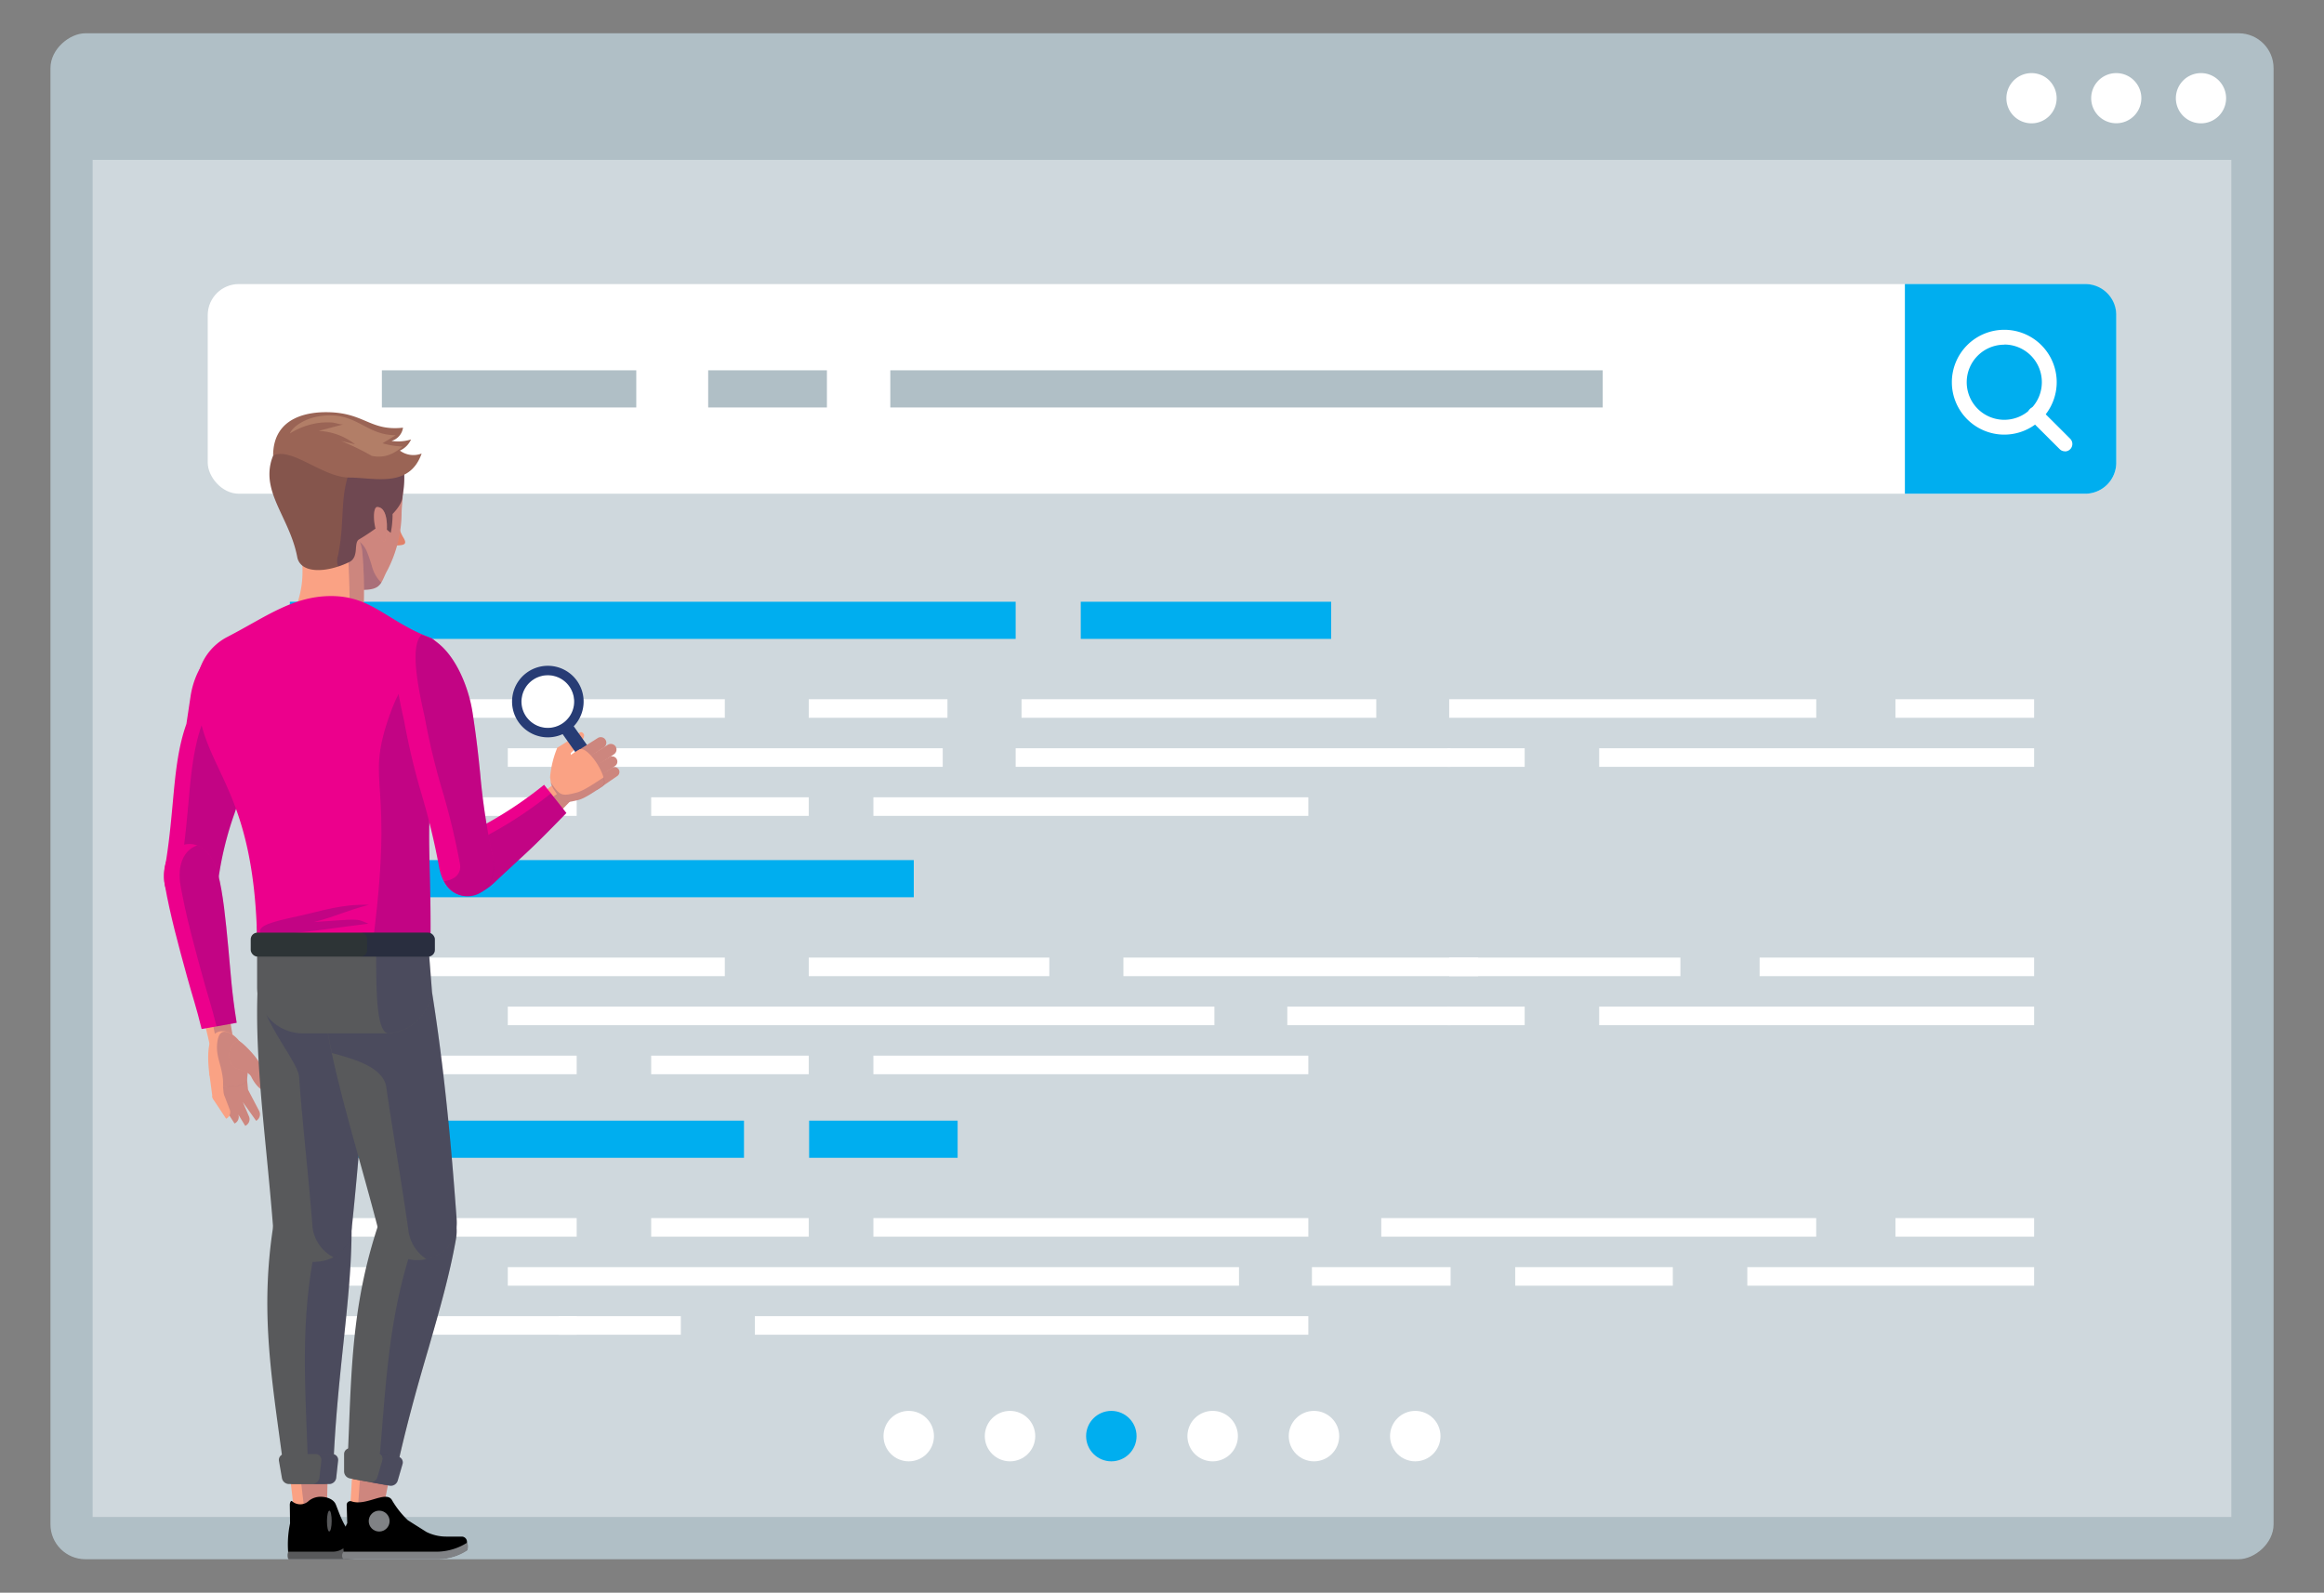 <svg xmlns="http://www.w3.org/2000/svg" viewBox="0 0 625.49 428.76"><rect x="0" y="0" width="625.49" height="428.76" fill="#808080" stroke="none"/><g style="isolation:isolate"><g id="Layer_1" data-name="Layer 1"><rect x="107.36" y="-84.83" width="410.78" height="598.34" rx="9.39" transform="translate(527.09 -98.4) rotate(90)" style="fill:#b0bfc6"/><path d="M553.53,26.44a6.76,6.76,0,1,1-6.76-6.76A6.76,6.76,0,0,1,553.53,26.44Z" style="fill:#fff"/><path d="M576.33,26.44a6.75,6.75,0,1,1-6.75-6.76A6.75,6.75,0,0,1,576.33,26.44Z" style="fill:#fff"/><path d="M599.14,26.44a6.76,6.76,0,1,1-6.76-6.76A6.76,6.76,0,0,1,599.14,26.44Z" style="fill:#fff"/><rect x="130.08" y="-62.1" width="365.33" height="575.62" transform="translate(538.45 -87.04) rotate(90)" style="fill:#cfd8dd"/><circle cx="244.58" cy="386.6" r="6.79" style="fill:#fff"/><circle cx="271.84" cy="386.6" r="6.79" style="fill:#fff"/><circle cx="299.11" cy="386.6" r="6.79" style="fill:#00aeef"/><path d="M333.17,386.6a6.79,6.79,0,1,1-6.79-6.79A6.79,6.79,0,0,1,333.17,386.6Z" style="fill:#fff"/><circle cx="353.65" cy="386.6" r="6.79" style="fill:#fff"/><circle cx="380.91" cy="386.6" r="6.79" style="fill:#fff"/><rect x="55.91" y="76.47" width="513.67" height="56.44" rx="8.37" style="fill:#fff"/><rect x="102.78" y="99.69" width="68.47" height="10" style="fill:#b0bfc6"/><rect x="190.6" y="99.69" width="31.96" height="10" style="fill:#b0bfc6"/><rect x="239.62" y="99.69" width="191.74" height="10" style="fill:#b0bfc6"/><path d="M561.21,76.46H512.69v56.45h48.52a8.37,8.37,0,0,0,8.37-8.37V84.83A8.37,8.37,0,0,0,561.21,76.46Z" style="fill:#00aeef"/><path d="M539.45,117a14.11,14.11,0,1,1,14.1-14.11A14.12,14.12,0,0,1,539.45,117Zm0-24.21a10.11,10.11,0,1,0,10.1,10.1A10.11,10.11,0,0,0,539.45,92.75Z" style="fill:#fff"/><path d="M555.76,121.49a2,2,0,0,1-1.41-.58L546.41,113a2,2,0,1,1,2.82-2.83l7.95,7.94a2,2,0,0,1-1.42,3.41Z" style="fill:#fff"/><rect x="78.02" y="188.23" width="117.06" height="5" style="fill:#fff"/><rect x="217.68" y="188.23" width="37.32" height="5" style="fill:#fff"/><rect x="510.15" y="188.23" width="37.32" height="5" style="fill:#fff"/><rect x="390.04" y="188.23" width="98.79" height="5" style="fill:#fff"/><rect x="274.94" y="188.23" width="95.47" height="5" style="fill:#fff"/><rect x="430.41" y="201.43" width="117.06" height="5" style="fill:#fff"/><rect x="389.53" y="201.43" width="20.83" height="5" style="fill:#fff"/><rect x="78.02" y="201.43" width="37.32" height="5" style="fill:#fff"/><rect x="136.67" y="201.43" width="117.06" height="5" style="fill:#fff"/><rect x="273.36" y="201.43" width="117.06" height="5" style="fill:#fff"/><rect x="78.02" y="214.63" width="77.19" height="5" style="fill:#fff"/><rect x="175.26" y="214.63" width="42.42" height="5" style="fill:#fff"/><rect x="235.07" y="214.63" width="117.06" height="5" style="fill:#fff"/><rect x="78.02" y="161.99" width="195.34" height="10" style="fill:#00aeef"/><rect x="290.88" y="161.99" width="67.39" height="10" style="fill:#00aeef"/><rect x="78.02" y="354.31" width="77.19" height="5" style="fill:#fff"/><rect x="150.39" y="354.31" width="32.85" height="5" style="fill:#fff"/><rect x="203.17" y="354.31" width="148.96" height="5" style="fill:#fff"/><rect x="78.02" y="327.91" width="77.19" height="5" style="fill:#fff"/><rect x="175.26" y="327.91" width="42.42" height="5" style="fill:#fff"/><rect x="510.15" y="327.91" width="37.32" height="5" style="fill:#fff"/><rect x="371.76" y="327.91" width="117.06" height="5" style="fill:#fff"/><rect x="235.07" y="327.91" width="117.06" height="5" style="fill:#fff"/><rect x="470.28" y="341.11" width="77.19" height="5" style="fill:#fff"/><rect x="407.81" y="341.11" width="42.42" height="5" style="fill:#fff"/><rect x="78.02" y="341.11" width="37.32" height="5" style="fill:#fff"/><rect x="136.67" y="341.11" width="196.8" height="5" style="fill:#fff"/><rect x="353.1" y="341.11" width="37.32" height="5" style="fill:#fff"/><rect x="78.02" y="301.68" width="122.22" height="10" style="fill:#00aeef"/><rect x="217.77" y="301.68" width="39.97" height="10" style="fill:#00aeef"/><rect x="78.02" y="257.78" width="117.06" height="5" style="fill:#fff"/><rect x="217.68" y="257.78" width="64.74" height="5" style="fill:#fff"/><rect x="473.59" y="257.78" width="73.88" height="5" style="fill:#fff"/><rect x="390.04" y="257.78" width="62.23" height="5" style="fill:#fff"/><rect x="302.36" y="257.78" width="95.47" height="5" style="fill:#fff"/><rect x="430.41" y="270.98" width="117.06" height="5" style="fill:#fff"/><rect x="389.53" y="270.98" width="20.83" height="5" style="fill:#fff"/><rect x="78.02" y="270.98" width="37.32" height="5" style="fill:#fff"/><rect x="136.67" y="270.98" width="190.18" height="5" style="fill:#fff"/><rect x="346.47" y="270.98" width="43.95" height="5" style="fill:#fff"/><rect x="78.02" y="284.18" width="77.19" height="5" style="fill:#fff"/><rect x="175.26" y="284.18" width="42.42" height="5" style="fill:#fff"/><rect x="235.07" y="284.18" width="117.06" height="5" style="fill:#fff"/><rect x="78.02" y="231.54" width="167.92" height="10" style="fill:#00aeef"/><path d="M85.42,319.57a10.62,10.62,0,0,1,1.27.28A10.62,10.62,0,0,0,85.42,319.57Z" style="fill:#58595b"/><path d="M83.86,319.44a10.42,10.42,0,0,1,1.38.1A10.42,10.42,0,0,0,83.86,319.44Z" style="fill:#58595b"/><path d="M85.24,319.54l.18,0Z" style="fill:#1b1464;opacity:0.2;mix-blend-mode:multiply"/><path d="M50.29,242.65h0c-3.16-.56-5.3-3.54-4.56-8.46,2.8-15.85,2-28.21,5.84-39l1.13-7.54c1.23-8.09,6.57-14,11.76-13.14h0c5.34.94,4.8,13.8,1.27,22.69-.17,17.61-5.71,20.82-8.27,39C56.48,241.14,53.44,243.2,50.29,242.65Z" style="fill:#fba284"/><path d="M49.87,234.92c2.8-15.85,2-28.21,5.84-39l1.13-7.54c1-6.79,5-12.07,9.26-13.05a3.28,3.28,0,0,0-1.64-.82c-5.19-.91-10.53,5.05-11.76,13.14l-1.13,7.54c-3.87,10.77-3,23.13-5.84,39-.74,4.92,1.4,7.9,4.56,8.46a5.49,5.49,0,0,0,2.14-.06C50.44,241.33,49.29,238.71,49.87,234.92Z" style="fill:#1b1464;opacity:0.2;mix-blend-mode:multiply"/><path d="M50,244c-3.5-.61-6.61-4-5.69-10,1.13-6.4,1.65-12.09,2.16-17.59.73-8,1.37-15,3.7-21.52l1.11-7.4c.82-5.4,3.39-10.12,6.88-12.63a8.51,8.51,0,0,1,6.5-1.69,5.18,5.18,0,0,1,3.62,2.78c2.67,4.76,1.49,14.64-1.19,21.56-.13,9.92-2,15.49-3.95,21.38a89.87,89.87,0,0,0-4.34,17.58C57.62,242.57,53.54,244.64,50,244Z" style="fill:#ec008c"/><path d="M68.32,175.93a5.31,5.31,0,0,0-2.93-2.57,10,10,0,0,0-3,1.48c-3.49,2.51-6.06,7.22-6.88,12.63l-1.11,7.4c-2.33,6.53-3,13.48-3.7,21.52-.51,5.5-1,11.19-2.16,17.59-.84,5.55,1.68,8.81,4.78,9.81,2.45-.81,4.66-3.1,5.51-7.34a89.87,89.87,0,0,1,4.34-17.58c2-5.89,3.82-11.46,3.95-21.38C69.81,190.57,71,180.69,68.32,175.93Z" style="fill:#1b1464;opacity:0.2;mix-blend-mode:multiply"/><path d="M56.75,282.54c-4-18-8.68-30.07-11.2-44.38-.93-5.27.93-8.82,4.32-9.42h0c3.3-.58,5.93,1.95,7.24,7,2.75,10.54,2,24.63,5.93,45.42C63.6,284.72,57.53,286,56.75,282.54Z" style="fill:#fba284"/><path d="M57.11,235.7c-1-3.66-2.63-6-4.74-6.75-2.62,1.09-4,4.32-3.39,8.93,2,14.38,6.33,26.59,9.68,44.73a2.47,2.47,0,0,0,1.58,1.88c1.61-.29,3.09-1.51,2.8-3.37C59.14,260.33,59.86,246.24,57.11,235.7Z" style="fill:#1b1464;opacity:0.2;mix-blend-mode:multiply"/><path d="M69.76,299.1l-2.85-5.45c-.06-.11-.11-.23-.17-.34l-.55-6a1.74,1.74,0,0,0-1.82-1.62A1.61,1.61,0,0,0,63,287a1.44,1.44,0,0,0-.66-.12,1.62,1.62,0,0,0-1.48,1.59,1.59,1.59,0,0,0-3,1l.39,4.88,0,0c-.12.4.22.9.59,1.45l4.29,6.64a1.94,1.94,0,0,0,1-2.44L66,303.07a1.94,1.94,0,0,0,1-2.55l-1.66-3.86,3.6,5.06A2,2,0,0,0,69.76,299.1Z" style="fill:#faa284"/><path d="M69.76,299.1l-2.85-5.45c-.06-.11-.11-.23-.17-.34l-.55-6a1.74,1.74,0,0,0-1.82-1.62A1.61,1.61,0,0,0,63,287a1.44,1.44,0,0,0-.66-.12,1.62,1.62,0,0,0-1.48,1.59,1.59,1.59,0,0,0-3,1l.39,4.88,0,0c-.12.4.22.9.59,1.45l4.29,6.64a1.94,1.94,0,0,0,1-2.44L66,303.07a1.94,1.94,0,0,0,1-2.55l-1.66-3.86,3.6,5.06A2,2,0,0,0,69.76,299.1Z" style="fill:#1b1464;opacity:0.2;mix-blend-mode:multiply"/><path d="M65.94,283c-.8-2.46-3.54-5.78-6.59-5.37-4,.53-3.46,7.76-3,11.59a4.9,4.9,0,0,0,5.32,3.24c1.08-.1,4.08.1,4.72-1.83S66.3,284.16,65.94,283Z" style="fill:#faa284"/><path d="M61.12,277.84c-1.81-.46-2.37,1-2.6,2.55-.68,4.35,1.73,7,1.5,12a4.91,4.91,0,0,0,1.67.09c1.08-.1,4.08.1,4.72-1.83s-.11-6.51-.47-7.63C65.3,281.07,63.41,278.55,61.12,277.84Z" style="fill:#1b1464;opacity:0.2;mix-blend-mode:multiply"/><path d="M60.86,301.16a1.94,1.94,0,0,0,.92-2.59L60.41,295c-.36-.76-.54-1.43-1.3-1.07l-1.5.71c-.85.41-.36,1.12.18,1.89Z" style="fill:#faa284"/><path d="M58.88,296.56h0a1.53,1.53,0,0,0,1.36-1.69L59.8,290c-.1-1-3.55-1.7-3.43-.73l.79,5.9A1.6,1.6,0,0,0,58.88,296.56Z" style="fill:#faa284"/><path d="M71.83,292.32a33.36,33.36,0,0,1-1.8-5.53h0a1.32,1.32,0,0,0-.08-.3c-.62-1.73-4.26-5.5-5.62-6.29-3.14.77-3.41,5.71-1.1,7.21.84.54,3.36.79,4.36,2.36h0c.89,1.94,2.6,3.95,3.85,3.81C72.08,293.49,72.11,292.91,71.83,292.32Z" style="fill:#faa284"/><path d="M71.83,292.32a33.36,33.36,0,0,1-1.8-5.53h0a1.32,1.32,0,0,0-.08-.3c-.62-1.73-4.26-5.5-5.62-6.29-3.14.77-3.41,5.71-1.1,7.21.84.54,3.36.79,4.36,2.36h0c.89,1.94,2.6,3.95,3.85,3.81C72.08,293.49,72.11,292.91,71.83,292.32Z" style="fill:#1b1464;opacity:0.2;mix-blend-mode:multiply"/><path d="M61.45,255.18c-.75-7.84-1.4-14.62-2.76-19.87-1.5-5.71-4.8-8.7-8.83-8-4.3.76-6.5,5.2-5.47,11.05,1.39,7.89,3.6,16,5.94,24.51,1.48,5.42,2.51,8.23,3.94,14.14l9.43-1.67C62.35,267,62.1,262.06,61.45,255.18Z" style="fill:#ec008c"/><path d="M61.45,255.18c-.75-7.84-1.4-14.62-2.76-19.87-1.08-4.11-3.09-6.8-5.63-7.72-3.63,1.23-5.42,5.4-4.47,10.78,1.39,7.89,3.6,16,5.94,24.51,1.41,5.19,2.42,8,3.76,13.43l5.41-1C62.35,267,62.1,262.06,61.45,255.18Z" style="fill:#1b1464;opacity:0.2;mix-blend-mode:multiply"/><path d="M83.86,320.84c-5.18,0-8.19,4.45-9,9.72-4.27,28.16,1.45,47.87,4.55,79a4.45,4.45,0,0,0,4.35,3.94A4.26,4.26,0,0,0,88,409.16c0-33.89,5.23-56.44,5.23-78.08,0-5.52-4-10.24-9.36-10.24Z" style="fill:#fba284"/><path d="M85.28,321c-4.33.72-6.88,4.81-7.61,9.59-4.27,28.16,1.45,47.87,4.55,79a4.49,4.49,0,0,0,2.94,3.68A4.28,4.28,0,0,0,88,409.16c0-33.89,5.23-56.44,5.23-78.08C93.22,326.06,89.93,321.71,85.28,321Z" style="fill:#1b1464;opacity:0.2;mix-blend-mode:multiply"/><path d="M86.69,319.85h0a10.62,10.62,0,0,0-1.27-.28l-.18,0a10.42,10.42,0,0,0-1.38-.1c-5.37,0-9.35,4.18-10.37,10.91-3.14,20.67-.91,37.07,1.68,56.07.48,3.56,1,7.2,1.45,11A2.41,2.41,0,0,0,79,399.5h8.22a2.4,2.4,0,0,0,2.39-2.32c.49-13.49,1.71-25.13,2.83-35.67,1.17-11.13,2.18-20.75,2.18-30.43C94.62,325.62,91.31,321.16,86.69,319.85Z" style="fill:#58595b"/><path d="M86.28,329.51c-5.12,20.28-4.47,36.82-3.72,56,.14,3.6.28,7.26.39,11.07a2.4,2.4,0,0,0,2.16,2.32l3.27.32a2.4,2.4,0,0,0,1.23-2c.49-13.49,1.71-25.13,2.83-35.67,1.17-11.13,2.18-20.75,2.18-30.43A11.84,11.84,0,0,0,90.54,322,14.52,14.52,0,0,0,86.28,329.51Z" style="fill:#1b1464;opacity:0.2;mix-blend-mode:multiply"/><path d="M76.64,391.43h12.8A1.58,1.58,0,0,1,91,393.18l-.5,4.59a1.93,1.93,0,0,1-1.93,1.73H77.79a1.93,1.93,0,0,1-1.91-1.61l-.8-4.61A1.57,1.57,0,0,1,76.64,391.43Z" style="fill:#58595b"/><path d="M89.44,391.43H84.9a1.58,1.58,0,0,1,1.58,1.75l-.5,4.59a2,2,0,0,1-1.93,1.73h4.53a1.93,1.93,0,0,0,1.93-1.73l.5-4.59A1.58,1.58,0,0,0,89.44,391.43Z" style="fill:#1b1464;opacity:0.2;mix-blend-mode:multiply"/><path d="M78.6,404.12a3.31,3.31,0,0,0,4.53-.11,5.08,5.08,0,0,1,3.15-1.08c1.68,0,3.49.64,4.09,2.06.74,1.77,2,5.74,3.85,7.51.44.4,4.19.65,4.19,2.57v3c-.9,1.08-3.56,1.56-5.12,1.56H77.75a27.37,27.37,0,0,1,.32-9.54L78,405.11C78,404.46,78.3,403.88,78.6,404.12Z"/><path d="M89.27,409.48c0,1.55-.3,2.8-.66,2.8S88,411,88,409.48s.29-2.81.65-2.81S89.27,407.93,89.27,409.48Z" style="fill:#58595b"/><path d="M98.42,415.31H96a4.82,4.82,0,0,0-3.2,1.2h0a4.86,4.86,0,0,1-3.21,1.2h-12a2.74,2.74,0,0,0,0,2H93.3c1.56,0,4.21-.15,5.11-1.23A11.75,11.75,0,0,0,98.42,415.31Z" style="fill:#58595b"/><path d="M90.66,260.3H78.1c-6.43,0-7.23,1.3-7.41,7-.64,19.4,2.35,39.31,4.21,63,.34,4.31,4.69,8,9.15,8,5.52,0,8.74-2.92,9.26-8.05,2.16-21,3.84-41.81,4.09-62.91A6.64,6.64,0,0,0,90.66,260.3Z" style="fill:#fba284"/><path d="M84.05,339.71c-5.23,0-10.16-4.36-10.55-9.33-.54-6.95-1.19-13.57-1.81-20-1.47-15.11-2.86-29.38-2.4-43.16.2-6.27,1.51-8.35,8.81-8.35H90.66a8.06,8.06,0,0,1,5.78,2.33,8.48,8.48,0,0,1,2.36,6.14c-.27,23.15-2.33,45.84-4.1,63C94.1,336.32,90.22,339.71,84.05,339.71Z" style="fill:#58595b"/><path d="M98.8,267.37a8.48,8.48,0,0,0-2.36-6.14,8.06,8.06,0,0,0-5.78-2.33H78.1c-5.3,0-7.44,1.1-8.3,4.09-2,9.2,10.38,22.24,10.7,26.92.47,6.67,1.13,13.49,1.81,20.5.62,6.4,1.27,13,1.81,20a10.51,10.51,0,0,0,5.65,8.05c2.81-1.5,4.55-4.24,4.93-8,1.19-11.58,2.51-25.66,3.33-40.69h0C98.13,288.3,98.68,277.55,98.8,267.37Z" style="fill:#1b1464;opacity:0.2;mix-blend-mode:multiply"/><path d="M113.86,321.63c-5.1-.9-8.84,3-10.54,8-9.1,27-6.89,47.4-9.25,78.6a4.47,4.47,0,0,0,3.61,4.63,4.26,4.26,0,0,0,4.91-3.54c5.88-33.38,15-54.68,18.71-76,1-5.43-2.14-10.77-7.44-11.71Z" style="fill:#fba284"/><path d="M98.6,412.92a4.29,4.29,0,0,0,4-3.59c5.88-33.38,15-54.68,18.71-76a10.61,10.61,0,0,0-2.19-8.65c-.34-.1-.69-.19-1-.26-5.1-.9-8.84,3-10.54,8-9.1,27-9.17,46.17-11.53,77.36A3.27,3.27,0,0,0,98.6,412.92Z" style="fill:#1b1464;opacity:0.2;mix-blend-mode:multiply"/><path d="M116.82,321.15h0a10.62,10.62,0,0,0-1.21-.5l-.16-.06a9.85,9.85,0,0,0-1.35-.33c-5.29-.94-9.93,2.49-12.11,8.94-6.68,19.81-7.33,36.35-8.08,55.5-.14,3.6-.29,7.27-.48,11.07a2.4,2.4,0,0,0,2,2.48l8.1,1.43a2.4,2.4,0,0,0,2.75-1.87c2.83-13.2,6-24.45,9-34.63,3.09-10.76,5.76-20.06,7.44-29.6C123.63,328.21,121.14,323.24,116.82,321.15Z" style="fill:#58595b"/><path d="M118.44,322.13a14.6,14.6,0,0,0-5.2,7c-7.51,19.52-8.85,36-10.4,55.12-.29,3.59-.59,7.25-.93,11a2.4,2.4,0,0,0,1.87,2.56l.79.18a2.31,2.31,0,0,0,1.7-.29c2.82-13.18,6-24.42,9-34.59,3.09-10.76,5.76-20.06,7.44-29.6A11.58,11.58,0,0,0,118.44,322.13Z" style="fill:#1b1464;opacity:0.2;mix-blend-mode:multiply"/><path d="M94.48,389.89l12.61,2.23a1.58,1.58,0,0,1,1.25,2l-1.29,4.43a1.94,1.94,0,0,1-2.2,1.37L94.22,398a1.94,1.94,0,0,1-1.61-1.92l0-4.67A1.58,1.58,0,0,1,94.48,389.89Z" style="fill:#58595b"/><path d="M107.09,392.12l-5.45-1a1.59,1.59,0,0,1,1.25,2l-1.29,4.43A1.94,1.94,0,0,1,99.42,399l5.43,1a1.94,1.94,0,0,0,2.2-1.37l1.29-4.43A1.58,1.58,0,0,0,107.09,392.12Z" style="fill:#1b1464;opacity:0.2;mix-blend-mode:multiply"/><path d="M94.51,404.12c3.86,1.48,9.21-2.88,10.91-.42a24.44,24.44,0,0,0,4.38,5.57l5,3.15a12.13,12.13,0,0,0,5.32,1.23h4.15a1.42,1.42,0,0,1,1.42,1.42v2.18a14.24,14.24,0,0,1-7.43,2.34H92.82c-.72-3.73-.78-7,.64-9.54l-.15-4.94A1,1,0,0,1,94.51,404.12Z"/><path d="M117.82,417.71H92.5a1.53,1.53,0,0,0-.1,2h25.9a14.33,14.33,0,0,0,7.43-2.33,2.52,2.52,0,0,0,0-2.09A15.53,15.53,0,0,1,117.82,417.71Z" style="fill:#808285"/><circle cx="102.05" cy="409.48" r="2.81" style="fill:#808285"/><path d="M106.76,259.73l-12.37,2.19c-6.33,1.11-6.89,2.54-6.09,8.18,2.74,19.21,9.14,38.3,15.09,61.28,1.08,4.19,6,7.11,10.41,6.33,5.43-1,8.09-4.39,7.72-9.54-1.53-21.09-3.48-41.84-6.9-62.66A6.65,6.65,0,0,0,106.76,259.73Z" style="fill:#fba284"/><path d="M114,339.09c-5.15.91-10.76-2.53-12-7.36-1.74-6.75-3.53-13.16-5.25-19.35-4.07-14.63-7.92-28.43-9.86-42.09-.89-6.2,0-8.49,7.22-9.75l12.37-2.18a8.05,8.05,0,0,1,6.1,1.29,8.52,8.52,0,0,1,3.4,5.63c3.74,22.85,5.66,45.56,6.91,62.79C123.35,334,120.11,338,114,339.09Z" style="fill:#58595b"/><path d="M116,265.28a8.52,8.52,0,0,0-3.4-5.63,8.05,8.05,0,0,0-6.1-1.29l-12.37,2.18c-7.19,1.26-8.11,3.55-7.22,9.75.62,4.38,1.45,8.77,2.42,13.2,6.28,1.65,13.56,3.85,14.59,8.87.83,5.82,1.78,11.73,2.75,17.76,1.11,6.92,2.25,14.07,3.32,21.59a10.92,10.92,0,0,0,4.76,7.23c5.6-1.26,8.57-5.18,8.16-10.87C121.41,307.35,119.43,286.12,116,265.28Z" style="fill:#1b1464;opacity:0.2;mix-blend-mode:multiply"/><path d="M103.67,278.19h-22A12.38,12.38,0,0,1,69.2,266V249.26h45.69l1.3,16.69A12.39,12.39,0,0,1,103.67,278.19Z" style="fill:#58595b"/><path d="M104.34,278.15A12.35,12.35,0,0,0,116.19,266l-1.3-16.69H101.31C101.31,260.5,100.59,277.46,104.34,278.15Z" style="fill:#1b1464;opacity:0.2;mix-blend-mode:multiply"/><path d="M108.57,144.73c1.35,2.19-.33,2-2.66,2.18a2.37,2.37,0,0,1-1.89-.41,1.17,1.17,0,0,1,1.52-1.76c-1.38-2.73-1-5.86-.27-5.86C107.38,138.88,106.7,141.67,108.57,144.73Z" style="fill:#e08068"/><path d="M107.56,128.06c-2.25-5.26-4-9.08-12.46-9.08s-12.47,3.36-12.47,9.08c0,4.52-.61,12.87-.61,17.39,0,1.79,2.57,8.12,5.53,9.69,3.94,2.09,7.54,3.64,10.16,3.64,5.23,0,4.77-2.14,6.65-5.45a34.36,34.36,0,0,0,3.72-14.77C108.08,134.77,109.09,131.64,107.56,128.06Z" style="fill:#fba284"/><path d="M107.56,128.06c-2.25-5.26-4-9.08-12.46-9.08s-12.47,3.36-12.47,9.08c0,4.52-.61,12.87-.61,17.39,0,1.79,2.57,8.12,5.53,9.69,3.94,2.09,7.54,3.64,10.16,3.64,5.23,0,4.77-2.14,6.65-5.45a34.36,34.36,0,0,0,3.72-14.77C108.08,134.77,109.09,131.64,107.56,128.06Z" style="fill:#1b1464;opacity:0.2;mix-blend-mode:multiply"/><path d="M102.63,156.82l-.3-.27a9.61,9.61,0,0,1-2.18-3.94,37.44,37.44,0,0,0-1.48-4.29,6.35,6.35,0,0,0-3.06-3.21,8.63,8.63,0,0,0-3-.5q-3-.15-6-.24a6.76,6.76,0,0,0-4,.73,3.35,3.35,0,0,0-.6.52c.14,2,2.64,8,5.52,9.52,3.94,2.09,7.54,3.64,10.16,3.64C100.73,158.78,101.85,158.06,102.63,156.82Z" style="fill:#1b1464;opacity:0.2;mix-blend-mode:multiply"/><path d="M79.61,163.77c8,4.28,17,3.69,18.27,0a124.72,124.72,0,0,0-.35-15,9.5,9.5,0,0,0-7.82-8.66h0A7.19,7.19,0,0,0,81,147.57C81.94,155.72,81.21,158.78,79.61,163.77Z" style="fill:#faa284"/><path d="M97.53,148.76a9.52,9.52,0,0,0-5.83-8.08,14.28,14.28,0,0,1,1.92,6.64c.27,6.76.66,13.27.38,19.11,2-.45,3.42-1.36,3.88-2.66A124.72,124.72,0,0,0,97.53,148.76Z" style="fill:#1b1464;opacity:0.2;mix-blend-mode:multiply"/><path d="M85.71,114c-4.91,0-13.39,5-13.19,14,.16,6.89,5.75,13.13,7.45,21.79.75,4.75,7.94,4.52,14.17,1.44,2.51-1.41,1-5.12,2.45-6a55.67,55.67,0,0,0,5.87-4l2.7,2.2a24.29,24.29,0,0,0,.49-5.06c1.66-1.74,2.69-3.41,2.69-4.83C111.69,115.12,96.66,114,85.71,114Z" style="fill:#85554c"/><path d="M101.41,116.39A24.77,24.77,0,0,0,93.71,128c-2.21,6.89-.92,13.13-2.79,21.79a3.73,3.73,0,0,0,.13,2.7,23.3,23.3,0,0,0,3.09-1.26c2.51-1.41,1-5.12,2.45-6a55.67,55.67,0,0,0,5.87-4l2.7,2.2a24.29,24.29,0,0,0,.49-5.06c1.66-1.74,2.69-3.41,2.69-4.83C110.13,123.73,106.68,118.82,101.41,116.39Z" style="fill:#1b1464;opacity:0.2;mix-blend-mode:multiply"/><path d="M94.08,128.56c6.57,0,16.1,2.95,19.4-6.47a6.1,6.1,0,0,1-5.85-.79,5.93,5.93,0,0,0,3-3,11.53,11.53,0,0,1-5.25.39,4.35,4.35,0,0,0,3.09-3.56c-9,1-10.35-4.17-20.73-4.17-3.79,0-14.17.75-14.23,11.62C78.73,120.38,86.88,128.56,94.08,128.56Z" style="fill:#9a6455"/><path d="M100.82,141.11c.39,2.55,1.81,4.63,2.57,4.63s1.85-9.26-1.89-9.26C100.74,136.48,100.43,138.55,100.82,141.11Z" style="fill:#fba284"/><path d="M100.82,141.11c.39,2.55,1.81,4.63,2.57,4.63s1.85-9.26-1.89-9.26C100.74,136.48,100.43,138.55,100.82,141.11Z" style="fill:#1b1464;opacity:0.2;mix-blend-mode:multiply"/><path d="M86.23,113.79a19.62,19.62,0,0,1,3.16-.05c.81.05,2.39.67,3.12.48L85.75,116a17.15,17.15,0,0,1,9.81,3.6l-3.72-.88a68.83,68.83,0,0,1,8.21,4c2.63.53,5.29.12,8.29-2.52a22,22,0,0,1-5.39-.87l3.57-2.17c-8.38,0-10.71-6.75-20.73-5.08-4.19.7-7.14,3-7.77,4.61A19.67,19.67,0,0,1,86.23,113.79Z" style="fill:#b27e67"/><path d="M115.81,257.08c.43-22.43-1.16-31.52.4-44.69.21-1.71,2.92-5.36,3.12-7.12.81-7.16,1.3-15.1,1.87-25.05.16-2.78-2.66-6.82-5-8.39-12-4.47-16-11.37-27.09-11.37-10.35,0-17.73,5.74-27.92,11a15.19,15.19,0,0,0-8.05,11.21A16,16,0,0,0,53,185c0,23,16.25,24.48,16.25,72.13Z" style="fill:#ec008c"/><path d="M80,246.68c7.49-1.64,11.66-3.28,19.32-3.11-6.07,1.55-8.73,3.09-14.79,4.64,12.2-.79,11.13-1.08,14.61.45-8.2,1-13,1.83-21.24,2.64-6.61.64-7.23,1-7.75,0C69.05,249.19,73.27,248.15,80,246.68Z" style="fill:#1b1464;opacity:0.2;mix-blend-mode:multiply"/><path d="M116.21,212.39c.21-1.71,2.91-5.36,3.12-7.12.69-6.09,1.14-12.75,1.62-20.73-7-6.79-11.93-3.95-16.15,8.15-6.89,19.73,1.89,15.41-4.91,64.39h15.92C116.24,234.65,114.65,225.56,116.21,212.39Z" style="fill:#1b1464;opacity:0.2;mix-blend-mode:multiply"/><rect x="67.48" y="251.08" width="49.56" height="6.44" rx="1.8" transform="translate(184.52 508.59) rotate(180)" style="fill:#2d3436"/><path d="M98.82,255.71v-2.84a1.8,1.8,0,0,0-1.8-1.79h18.22a1.79,1.79,0,0,1,1.8,1.79v2.84a1.79,1.79,0,0,1-1.8,1.8H97A1.8,1.8,0,0,0,98.82,255.71Z" style="fill:#1b1464;opacity:0.2;mix-blend-mode:multiply"/><path d="M153.4,215.78c-12.83,13.22-10.77,10.83-21.35,20.76-3.89,3.66-7.88,4.05-10.24,1.54h0c-2.28-2.43-2.2-6.65,1.87-9.85,8.15-6.42,9.35-4.53,25.09-16.93C152,208.76,155.84,213.26,153.4,215.78Z" style="fill:#fba284"/><path d="M127.89,238.28c-2.49-2.23-3.46-7.37,1-10,10.07-5.86,23.76-17.47,24.63-16.26a2.85,2.85,0,0,1-.14,3.74c-12.83,13.22-10.77,10.82-21.34,20.75a13,13,0,0,1-3.34,2.33A5.23,5.23,0,0,1,127.89,238.28Z" style="fill:#1b1464;opacity:0.2;mix-blend-mode:multiply"/><path d="M148.07,209a1.77,1.77,0,0,0,1.36,1.92c2.35.41,4.69-2.56,4.57-5.07-.06-1.1-.51-3.69-.51-3.69h0l-3.48-.92A27.21,27.21,0,0,0,148.07,209Z" style="fill:#faa284"/><path d="M157.05,197.51c-.43-.58-.9-.52-1.44,0a61.4,61.4,0,0,1-5.59,3.75v0l3,2C154.74,201.76,157.93,198.7,157.05,197.51Z" style="fill:#faa284"/><path d="M161.89,209.27a1.83,1.83,0,0,1-2.54-.44l-8.15-11.52a1.81,1.81,0,0,1,3-2.1l8.16,11.52A1.82,1.82,0,0,1,161.89,209.27Z" style="fill:#273c75"/><circle cx="147.44" cy="188.86" r="7.09" transform="translate(-85.83 243.59) rotate(-65.22)" style="fill:#fff;mix-blend-mode:overlay"/><path d="M149.07,179.37a9.63,9.63,0,1,0,7.87,11.12A9.63,9.63,0,0,0,149.07,179.37Zm5.36,10.69a7.09,7.09,0,1,1-5.79-8.19A7.09,7.09,0,0,1,154.43,190.06Z" style="fill:#273c75"/><path d="M162.54,201.18l-5.91,4.07a1.63,1.63,0,0,1-2.29-.45h0a1.62,1.62,0,0,1,.49-2.28l6.06-3.84a1.5,1.5,0,0,1,2.05.44h0A1.5,1.5,0,0,1,162.54,201.18Z" style="fill:#faa284"/><path d="M162.54,201.18l-5.91,4.07a1.63,1.63,0,0,1-2.29-.45h0a1.62,1.62,0,0,1,.49-2.28l6.06-3.84a1.5,1.5,0,0,1,2.05.44h0A1.5,1.5,0,0,1,162.54,201.18Z" style="fill:#1b1464;opacity:0.2;mix-blend-mode:multiply"/><path d="M165.23,203.05l-6,4.16a1.67,1.67,0,0,1-2.35-.45h0a1.68,1.68,0,0,1,.51-2.34l6.2-3.92a1.54,1.54,0,0,1,2.09.45h0A1.52,1.52,0,0,1,165.23,203.05Z" style="fill:#faa284"/><path d="M165.23,203.05l-6,4.16a1.67,1.67,0,0,1-2.35-.45h0a1.68,1.68,0,0,1,.51-2.34l6.2-3.92a1.54,1.54,0,0,1,2.09.45h0A1.52,1.52,0,0,1,165.23,203.05Z" style="fill:#1b1464;opacity:0.2;mix-blend-mode:multiply"/><path d="M165.57,206.17,160,210a1.54,1.54,0,0,1-2.16-.41h0a1.55,1.55,0,0,1,.47-2.15l5.69-3.6a1.4,1.4,0,0,1,1.92.41h0A1.4,1.4,0,0,1,165.57,206.17Z" style="fill:#faa284"/><path d="M165.57,206.17,160,210a1.54,1.54,0,0,1-2.16-.41h0a1.55,1.55,0,0,1,.47-2.15l5.69-3.6a1.4,1.4,0,0,1,1.92.41h0A1.4,1.4,0,0,1,165.57,206.17Z" style="fill:#1b1464;opacity:0.2;mix-blend-mode:multiply"/><path d="M166.15,208.89,161,212.44a1.43,1.43,0,0,1-2-.39h0a1.43,1.43,0,0,1,.43-2l5.28-3.33a1.31,1.31,0,0,1,1.79.38h0A1.31,1.31,0,0,1,166.15,208.89Z" style="fill:#faa284"/><path d="M166.15,208.89,161,212.44a1.43,1.43,0,0,1-2-.39h0a1.43,1.43,0,0,1,.43-2l5.28-3.33a1.31,1.31,0,0,1,1.79.38h0A1.31,1.31,0,0,1,166.15,208.89Z" style="fill:#1b1464;opacity:0.2;mix-blend-mode:multiply"/><path d="M155.56,215.36c-3.51.87-4.06.86-6.27-2.5-1.53-2.32-1.58-3.47.56-6.13a23.31,23.31,0,0,1,6-4.92c2.31-1.52,8.55,8.36,6.27,9.86C159.49,213.44,157.18,215,155.56,215.36Z" style="fill:#faa284"/><path d="M162.38,209.32c-2.93,1.94-5.46,3.62-7.25,4.06-3.85,1-4.45.94-6.88-2.75l0,0a6.17,6.17,0,0,0,1.06,2.26c2.21,3.36,2.76,3.37,6.27,2.5,1.62-.4,3.93-1.92,6.6-3.69.58-.38.61-1.3.3-2.43C162.43,209.27,162.42,209.3,162.38,209.32Z" style="fill:#1b1464;opacity:0.2;mix-blend-mode:multiply"/><path d="M131.12,221.61a56.12,56.12,0,0,0-8.35,5.47,9.54,9.54,0,0,0-3.9,6.63,7,7,0,0,0,1.88,5.37c2.72,2.89,7.1,2.71,11.14-.48a14.75,14.75,0,0,0,1.16-1c2.79-2.62,4.7-4.38,6.23-5.8,3.94-3.63,5.48-5.05,13.16-12.94l-6-7.6A107.23,107.23,0,0,1,131.12,221.61Z" style="fill:#ec008c"/><path d="M124.58,229.37a9.5,9.5,0,0,0-3.91,6.63,7,7,0,0,0,.72,3.63c2.74,2.27,6.75,1.92,10.5-1a14.75,14.75,0,0,0,1.16-1c2.79-2.62,4.7-4.38,6.23-5.8,3.94-3.63,5.48-5.05,13.16-12.94l-4.18-5.31a108.13,108.13,0,0,1-15.34,10.35A56.1,56.1,0,0,0,124.58,229.37Z" style="fill:#1b1464;opacity:0.2;mix-blend-mode:multiply"/><path d="M126.8,239.78h0c-3.15.56-6.18-1.5-7.16-6.37-2.79-15.84-6.63-23.74-9.21-38.34-.33-1.87-5.66-21.92-.48-22.83h0c8.36-1.48,14.35,10.2,15.83,19.64,2.72,17.37,1.75,21.48,5.57,39.46C132.1,236.26,130,239.23,126.8,239.78Z" style="fill:#fba284"/><path d="M108.74,173c-3,3.82,1.39,20.39,1.69,22.08,2.58,14.6,6.42,22.5,9.21,38.34.76,3.74,2.72,5.81,5,6.32,2-1.26,3.13-3.88,2.56-7.66-3.82-18-2.85-22.09-5.57-39.46C120.35,184.31,115.56,174.29,108.74,173Z" style="fill:#1b1464;opacity:0.2;mix-blend-mode:multiply"/><path d="M127,241.16c-3.49.62-7.56-1.46-8.77-7.48a188.72,188.72,0,0,0-4.76-19.87A184.22,184.22,0,0,1,108.76,194c-1.87-8.16-3.71-18-1.32-21.6a3.37,3.37,0,0,1,2.26-1.54,9.93,9.93,0,0,1,7.69,1.9c5.3,3.79,8.72,12.22,9.77,18.9,1.12,7.16,1.63,12.19,2.08,16.62a180.37,180.37,0,0,0,3.48,22.77C133.65,237.2,130.54,240.54,127,241.16Z" style="fill:#ec008c"/><path d="M117.39,172.76a11,11,0,0,0-4-1.83,3.88,3.88,0,0,0-.4.49c-2.4,3.62-.55,13.45,1.32,21.61a183.75,183.75,0,0,0,4.75,19.8,189.58,189.58,0,0,1,4.76,19.88c.5,4.13-4.25,4.49-4.25,4.49a7.07,7.07,0,0,0,7.51,4,6.56,6.56,0,0,0,2.6-1.1l.05,0c2.22-1.53,3.71-4.52,3-9a182.24,182.24,0,0,1-3.48-22.77c-.45-4.43-1-9.46-2.08-16.62C126.11,185,122.69,176.55,117.39,172.76Z" style="fill:#1b1464;opacity:0.2;mix-blend-mode:multiply"/></g></g></svg>